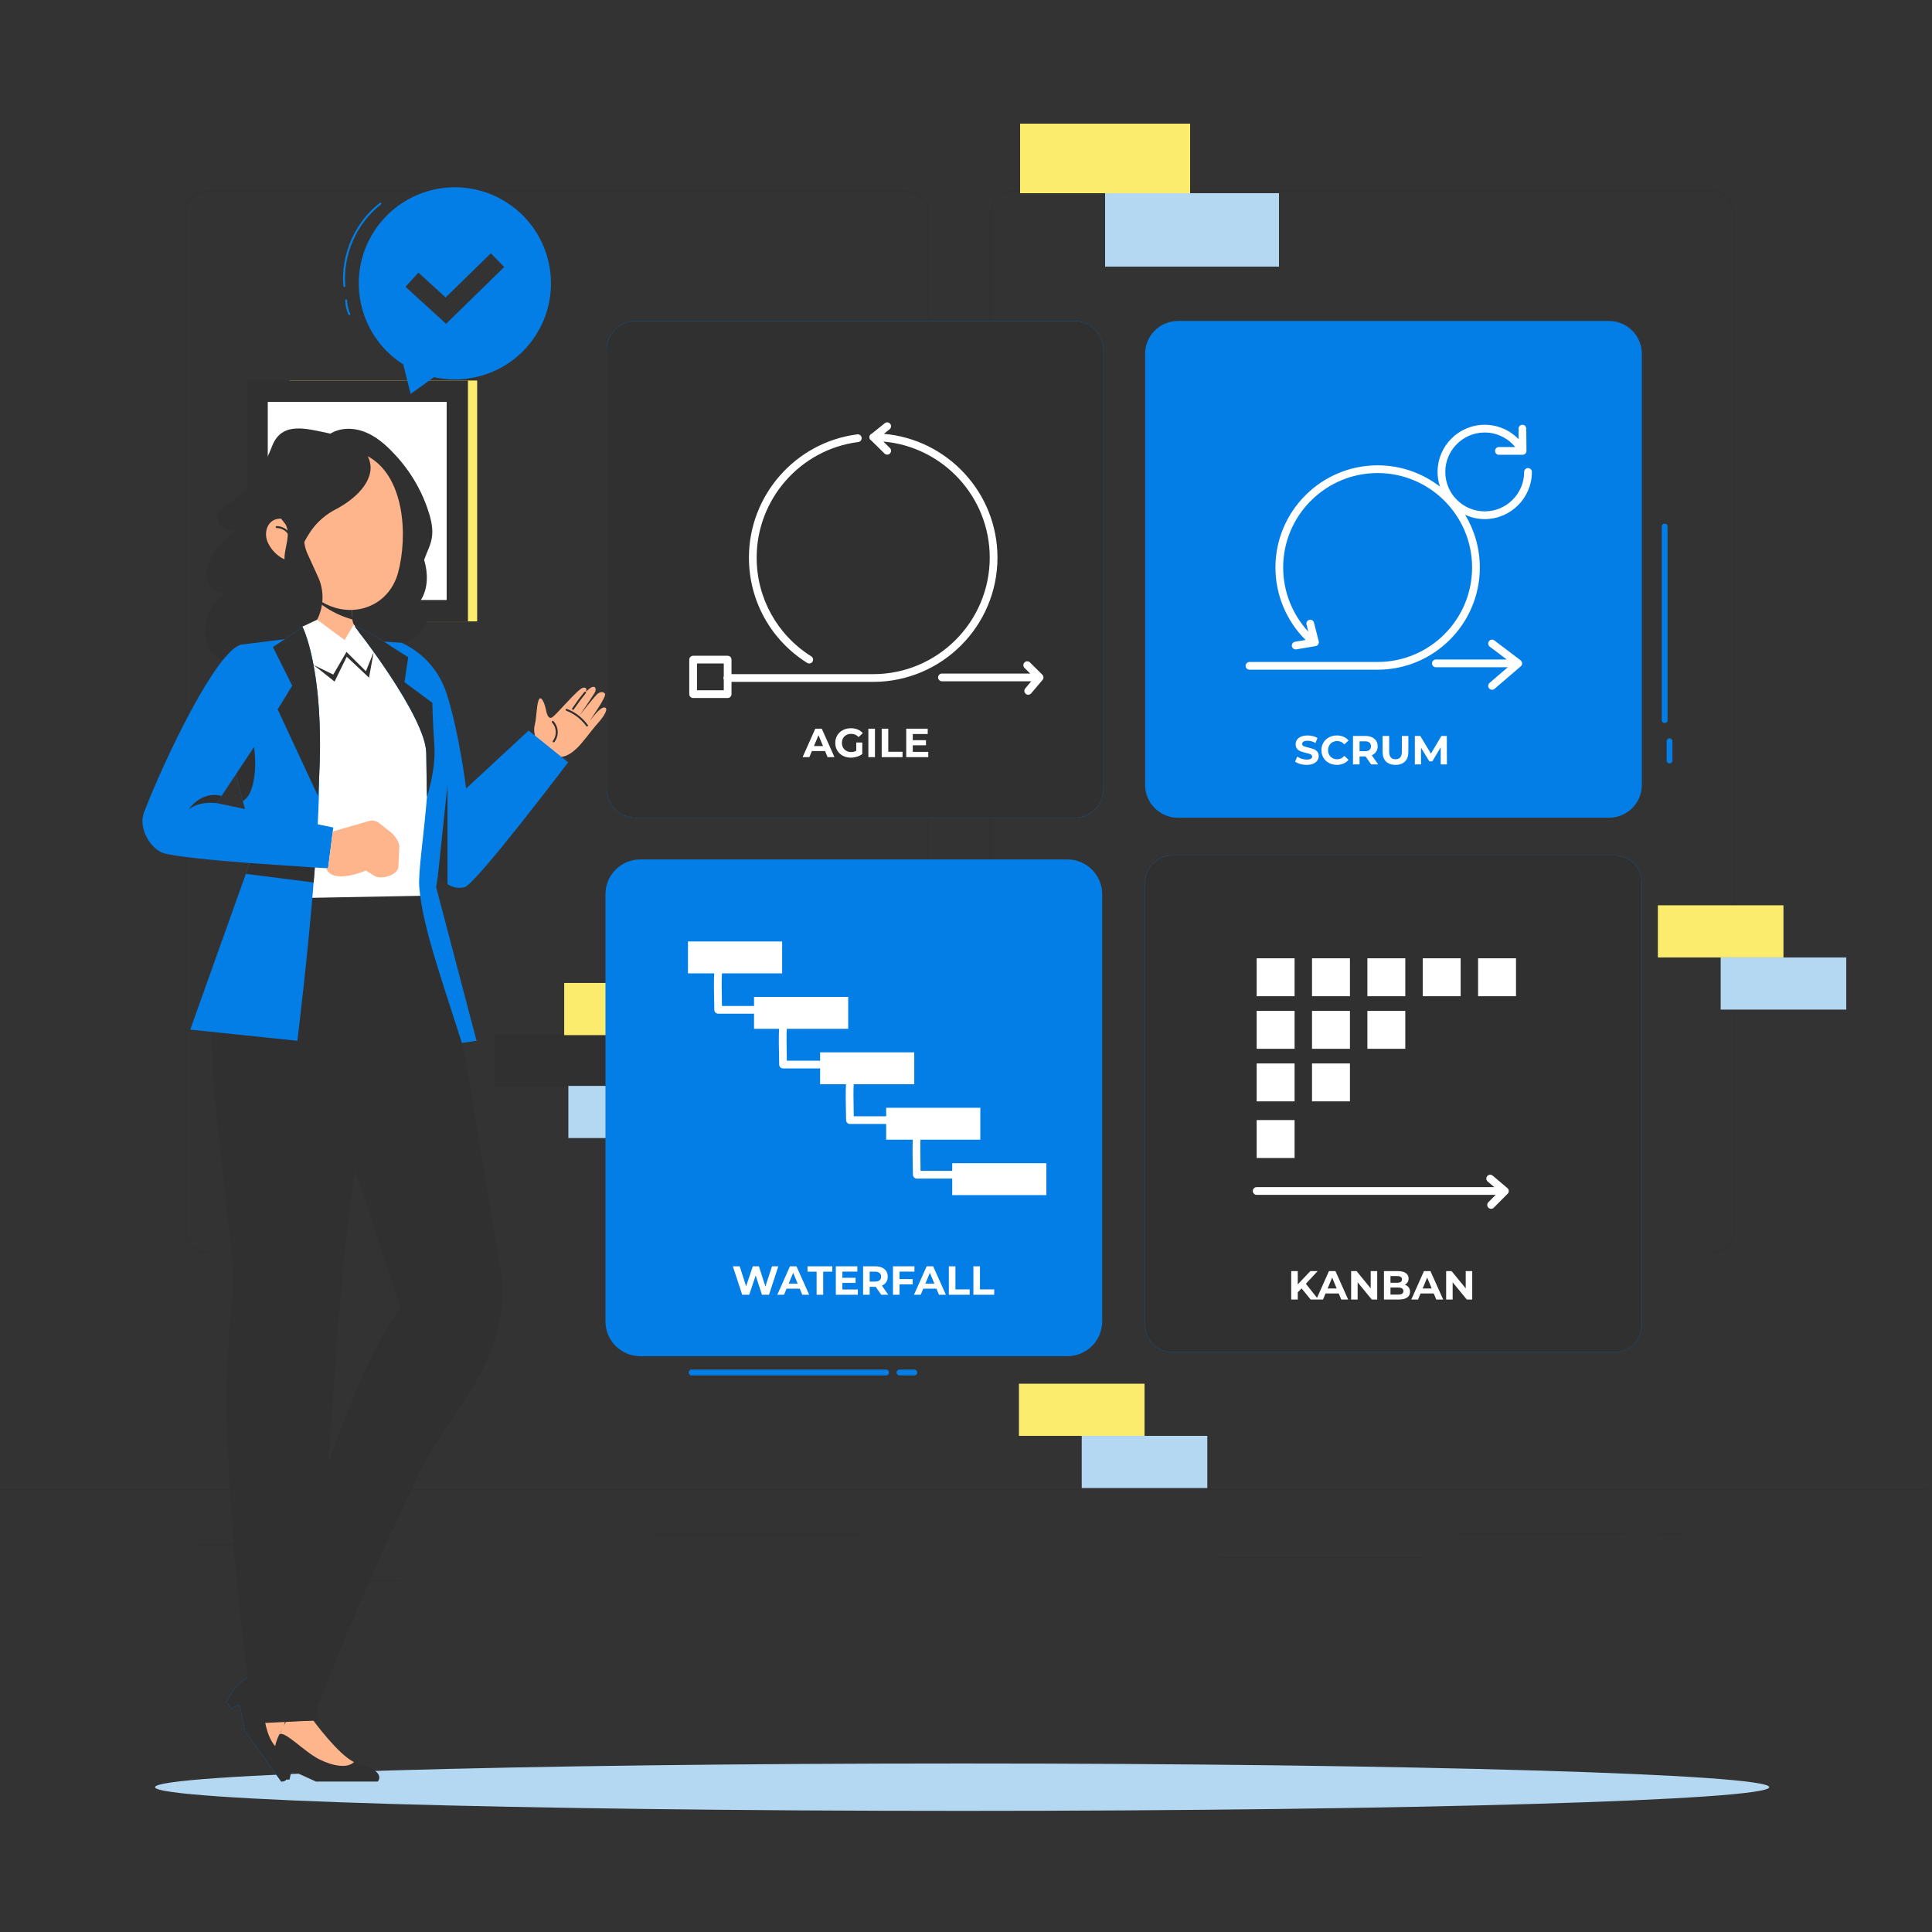 <svg width="500" height="500" viewBox="0 0 500 500" fill="none" xmlns="http://www.w3.org/2000/svg">
<rect x="0" y="0" width="500" height="500" fill="#333333" stroke="none"/>
<g clip-path="url(#clip0_301_2850)">
<path d="M442.92 324.313H262.174C258.942 324.313 256.312 321.683 256.312 318.451V55.177C256.312 51.945 258.942 49.315 262.174 49.315H442.92C446.152 49.315 448.782 51.944 448.782 55.177V318.45C448.783 321.683 446.153 324.313 442.92 324.313ZM262.174 49.565C259.079 49.565 256.562 52.083 256.562 55.177V318.45C256.562 321.545 259.08 324.062 262.174 324.062H442.92C446.015 324.062 448.532 321.544 448.532 318.45V55.177C448.532 52.083 446.014 49.565 442.92 49.565H262.174ZM234.493 324.313H53.746C50.514 324.313 47.884 321.683 47.884 318.451V55.177C47.884 51.945 50.513 49.315 53.746 49.315H234.493C237.725 49.315 240.355 51.944 240.355 55.177V318.45C240.355 321.683 237.725 324.313 234.493 324.313ZM53.746 49.565C50.652 49.565 48.134 52.083 48.134 55.177V318.45C48.134 321.545 50.652 324.062 53.746 324.062H234.493C237.588 324.062 240.105 321.544 240.105 318.45V55.177C240.105 52.083 237.587 49.565 234.493 49.565H53.746ZM499 385.382H-1V385.632H499V385.382ZM50.672 399.896H66.732V399.646H50.672V399.896ZM169.352 397.186H222.882V396.936H169.352V397.186ZM67.732 409.186H103.982V408.936H67.732V409.186ZM377.352 397.056H420.542V396.806H377.352V397.056ZM429.452 397.056H435.782V396.806H429.452V397.056ZM315.212 403.286H369.102V403.036H315.212V403.286Z" fill="#303030"/>
<path d="M123.488 98.48H74.906V160.812H123.488V98.48Z" fill="#FCEC6D"/>
<path d="M121.103 98.48H64.035V160.812H121.103V98.48Z" fill="#303030"/>
<path d="M115.596 104.017H69.299V155.276H115.596V104.017Z" fill="white"/>
<path d="M101.218 120.395H84.506V138.898H101.218V120.395Z" fill="#303030"/>
<path d="M160.454 267.786H127.951V281.283H160.454V267.786Z" fill="#303030"/>
<path d="M178.517 254.391H146.014V267.888H178.517V254.391Z" fill="#FCEC6D"/>
<path d="M179.595 281.03H147.092V294.527H179.595V281.03Z" fill="#B4D8F1"/>
<path d="M296.204 358.106H263.701V371.603H296.204V358.106Z" fill="#FCEC6D"/>
<path d="M312.454 371.603H279.951V385.1H312.454V371.603Z" fill="#B4D8F1"/>
<path d="M461.558 234.29H429.055V247.787H461.558V234.29Z" fill="#FCEC6D"/>
<path d="M477.812 247.787H445.309V261.284H477.812V247.787Z" fill="#B4D8F1"/>
<path d="M308 32H264V50H308V32Z" fill="#FCEC6D"/>
<path d="M331 50H286V69H331V50Z" fill="#B4D8F1"/>
<path d="M457.875 462.521C457.875 465.908 364.358 468.653 249 468.653C133.642 468.653 40.125 465.907 40.125 462.521C40.125 459.134 133.641 456.389 249 456.389C364.359 456.389 457.875 459.134 457.875 462.521Z" fill="#B4D8F1"/>
<path d="M276.242 350.974H165.698C160.725 350.974 156.693 346.943 156.693 341.969V231.425C156.693 226.452 160.724 222.42 165.698 222.42H276.242C281.215 222.42 285.247 226.451 285.247 231.425V341.969C285.247 346.943 281.215 350.974 276.242 350.974ZM178.973 355.952C195.763 355.952 212.553 355.952 229.343 355.952C230.308 355.952 230.31 354.452 229.343 354.452C212.553 354.452 195.763 354.452 178.973 354.452C178.007 354.452 178.006 355.952 178.973 355.952ZM232.776 355.952C234.064 355.952 235.352 355.952 236.64 355.952C237.032 355.952 237.408 355.607 237.39 355.202C237.372 354.796 237.06 354.452 236.64 354.452C235.352 354.452 234.064 354.452 232.776 354.452C232.384 354.452 232.008 354.797 232.026 355.202C232.044 355.608 232.355 355.952 232.776 355.952Z" fill="#037EE6"/>
<path d="M246.436 301.043V303.018H238.242C238.166 299.457 238.141 295.799 238.221 294.951H253.707V286.697H229.339V288.905C229.309 288.902 229.283 288.888 229.253 288.888H220.947C220.867 285.143 220.843 281.284 220.939 280.705C220.948 280.671 220.94 280.638 220.945 280.604H236.611V272.35H212.243V274.571C212.145 274.539 212.046 274.509 211.937 274.509H203.631C203.551 270.765 203.527 266.906 203.623 266.327C203.629 266.304 203.623 266.281 203.627 266.258H219.514V258.004H195.146V260.341H186.84C186.76 256.597 186.736 252.738 186.832 252.159C186.853 252.076 186.846 251.994 186.846 251.912H202.417V243.658H178.049V251.912H184.856C184.706 253.192 184.774 257.663 184.863 261.366C184.876 261.908 185.32 262.341 185.862 262.341H195.145V266.258H201.627C201.502 267.745 201.568 271.994 201.653 275.533C201.666 276.075 202.11 276.509 202.653 276.509H211.936C212.044 276.509 212.144 276.479 212.242 276.447V280.603H218.947C218.818 282.057 218.884 286.342 218.97 289.911C218.983 290.453 219.427 290.886 219.969 290.886H229.252C229.283 290.886 229.309 290.871 229.338 290.869V294.949H236.226C236.119 296.571 236.182 300.631 236.264 304.041C236.277 304.583 236.721 305.017 237.263 305.017H246.434V309.296H270.802V301.042H246.436V301.043Z" fill="white"/>
<path d="M201.428 327.721L199.02 335.08H197.191L195.572 330.097L193.901 335.08H192.082L189.664 327.721H191.43L193.091 332.894L194.825 327.721H196.402L198.084 332.936L199.797 327.721H201.428ZM206.978 333.504H203.561L202.909 335.081H201.164L204.444 327.722H206.126L209.417 335.081H207.63L206.978 333.504ZM206.442 332.211L205.275 329.394L204.108 332.211H206.442ZM211.341 329.109H208.986V327.721H215.399V329.109H213.044V335.081H211.341V329.109ZM222.012 333.714V335.081H216.314V327.722H221.876V329.089H218.007V330.687H221.424V332.011H218.007V333.714H222.012ZM228.057 335.081L226.638 333.031H226.554H225.072V335.081H223.369V327.722H226.555C227.207 327.722 227.773 327.831 228.253 328.048C228.733 328.265 229.103 328.573 229.362 328.973C229.621 329.372 229.751 329.846 229.751 330.393C229.751 330.939 229.62 331.411 229.357 331.807C229.094 332.203 228.721 332.505 228.237 332.716L229.887 335.081H228.057ZM227.626 329.44C227.359 329.219 226.971 329.109 226.459 329.109H225.071V331.674H226.459C226.971 331.674 227.359 331.562 227.626 331.338C227.892 331.113 228.025 330.798 228.025 330.392C228.025 329.978 227.892 329.661 227.626 329.44ZM232.798 329.089V331.033H236.204V332.4H232.798V335.081H231.095V327.722H236.657V329.089H232.798ZM242.354 333.504H238.937L238.285 335.081H236.54L239.82 327.722H241.502L244.792 335.081H243.005L242.354 333.504ZM241.818 332.211L240.651 329.394L239.484 332.211H241.818ZM245.56 327.721H247.263V333.693H250.954V335.081H245.56V327.721ZM251.911 327.721H253.614V333.693H257.303V335.081H251.91V327.721H251.911Z" fill="white"/>
<path d="M417.846 349.939H303.415C299.515 349.939 296.354 346.777 296.354 342.877V228.447C296.354 224.547 299.515 221.385 303.415 221.385H417.846C421.746 221.385 424.908 224.547 424.908 228.447V342.877C424.908 346.778 421.746 349.939 417.846 349.939Z" fill="#037EE6"/>
<path d="M417.846 349.939H303.415C299.515 349.939 296.354 346.777 296.354 342.877V228.447C296.354 224.547 299.515 221.385 303.415 221.385H417.846C421.746 221.385 424.908 224.547 424.908 228.447V342.877C424.908 346.778 421.746 349.939 417.846 349.939Z" fill="#303030"/>
<path d="M336.846 333.43L335.858 334.46V336.32H334.166V328.961H335.858V332.399L339.117 328.961H341.01L337.961 332.241L341.189 336.32H339.202L336.846 333.43ZM346.464 334.743H343.048L342.396 336.32H340.651L343.931 328.961H345.613L348.904 336.32H347.117L346.464 334.743ZM345.928 333.45L344.761 330.633L343.594 333.45H345.928ZM356.42 328.961V336.32H355.022L351.353 331.852V336.32H349.671V328.961H351.079L354.737 333.43V328.961H356.42ZM364.557 333.161C364.795 333.472 364.914 333.856 364.914 334.312C364.914 334.957 364.663 335.453 364.162 335.799C363.661 336.145 362.93 336.32 361.971 336.32H358.165V328.961H361.76C362.658 328.961 363.346 329.133 363.826 329.477C364.305 329.82 364.546 330.287 364.546 330.875C364.546 331.232 364.46 331.551 364.288 331.831C364.116 332.111 363.877 332.332 363.568 332.493C363.989 332.627 364.318 332.849 364.557 333.161ZM359.857 330.244V331.978H361.549C361.97 331.978 362.288 331.905 362.506 331.757C362.723 331.609 362.831 331.393 362.831 331.105C362.831 330.818 362.723 330.602 362.506 330.459C362.288 330.315 361.97 330.244 361.549 330.244H359.857ZM362.858 334.817C363.085 334.67 363.2 334.442 363.2 334.133C363.2 333.523 362.748 333.218 361.843 333.218H359.857V335.037H361.843C362.293 335.038 362.631 334.964 362.858 334.817ZM371.054 334.743H367.638L366.986 336.32H365.241L368.521 328.961H370.203L373.494 336.32H371.707L371.054 334.743ZM370.518 333.45L369.351 330.633L368.184 333.45H370.518ZM381.01 328.961V336.32H379.612L375.943 331.852V336.32H374.261V328.961H375.669L379.327 333.43V328.961H381.01Z" fill="white"/>
<path d="M335.037 257.819H325.225V248.007H335.037V257.819ZM349.362 248.007H339.55V257.819H349.362V248.007ZM363.688 248.007H353.876V257.819H363.688V248.007ZM335.037 261.613H325.225V271.425H335.037V261.613ZM349.362 261.613H339.55V271.425H349.362V261.613ZM363.688 261.613H353.876V271.425H363.688V261.613ZM335.037 275.219H325.225V285.031H335.037V275.219ZM349.362 275.219H339.55V285.031H349.362V275.219ZM335.037 289.872H325.225V299.684H335.037V289.872ZM378.014 248.007H368.202V257.819H378.014V248.007ZM392.339 248.007H382.527V257.819H392.339V248.007Z" fill="white"/>
<path d="M390.115 307.478L386.305 304.255C385.884 303.898 385.253 303.951 384.896 304.373C384.54 304.795 384.592 305.426 385.014 305.782L386.729 307.232H325.225C324.672 307.232 324.225 307.679 324.225 308.232C324.225 308.785 324.672 309.232 325.225 309.232H387.072L385.185 311.127C384.795 311.519 384.797 312.152 385.189 312.542C385.383 312.736 385.639 312.833 385.894 312.833C386.151 312.833 386.408 312.734 386.603 312.538L390.179 308.946C390.375 308.749 390.481 308.477 390.469 308.198C390.457 307.92 390.329 307.659 390.115 307.478Z" fill="white"/>
<path d="M416.415 211.627H304.846C300.156 211.627 296.354 207.825 296.354 203.134V91.566C296.354 86.876 300.155 83.073 304.846 83.073H416.415C421.105 83.073 424.908 86.875 424.908 91.566V203.134C424.908 207.824 421.106 211.627 416.415 211.627ZM430.065 136.259C430.065 152.969 430.065 169.679 430.065 186.389C430.065 187.354 431.565 187.356 431.565 186.389C431.565 169.679 431.565 152.969 431.565 136.259C431.565 135.294 430.065 135.292 430.065 136.259ZM431.319 191.82C431.319 193.491 431.319 195.162 431.319 196.833C431.319 197.225 431.664 197.601 432.069 197.583C432.475 197.565 432.819 197.254 432.819 196.833C432.819 195.162 432.819 193.491 432.819 191.82C432.819 191.428 432.474 191.052 432.069 191.07C431.662 191.088 431.319 191.399 431.319 191.82Z" fill="#037EE6"/>
<path d="M336.47 197.713C335.926 197.555 335.49 197.35 335.16 197.098L335.739 195.816C336.053 196.047 336.428 196.233 336.863 196.373C337.298 196.513 337.732 196.583 338.167 196.583C338.651 196.583 339.009 196.511 339.239 196.368C339.47 196.224 339.587 196.033 339.587 195.795C339.587 195.62 339.519 195.474 339.382 195.359C339.245 195.243 339.069 195.15 338.856 195.08C338.642 195.01 338.353 194.933 337.989 194.849C337.428 194.716 336.969 194.582 336.612 194.45C336.255 194.317 335.948 194.103 335.692 193.808C335.436 193.514 335.308 193.122 335.308 192.631C335.308 192.203 335.424 191.816 335.655 191.469C335.886 191.122 336.235 190.847 336.702 190.643C337.168 190.44 337.737 190.338 338.41 190.338C338.88 190.338 339.339 190.394 339.787 190.506C340.235 190.618 340.628 190.779 340.965 190.989L340.44 192.282C339.759 191.897 339.08 191.704 338.4 191.704C337.923 191.704 337.571 191.781 337.343 191.935C337.115 192.089 337.001 192.292 337.001 192.545C337.001 192.797 337.133 192.984 337.395 193.107C337.658 193.23 338.059 193.351 338.599 193.47C339.16 193.603 339.619 193.737 339.976 193.869C340.333 194.002 340.64 194.213 340.896 194.5C341.152 194.788 341.28 195.177 341.28 195.667C341.28 196.087 341.163 196.471 340.927 196.818C340.693 197.165 340.34 197.44 339.87 197.643C339.4 197.846 338.83 197.948 338.157 197.948C337.575 197.949 337.013 197.87 336.47 197.713ZM343.934 197.46C343.327 197.134 342.851 196.682 342.504 196.104C342.156 195.526 341.984 194.872 341.984 194.143C341.984 193.414 342.157 192.761 342.504 192.183C342.851 191.604 343.327 191.153 343.934 190.826C344.54 190.5 345.222 190.337 345.979 190.337C346.617 190.337 347.193 190.449 347.709 190.673C348.224 190.898 348.656 191.22 349.007 191.64L347.914 192.649C347.416 192.074 346.799 191.787 346.063 191.787C345.607 191.787 345.201 191.887 344.843 192.087C344.486 192.287 344.207 192.566 344.007 192.923C343.808 193.28 343.707 193.687 343.707 194.142C343.707 194.598 343.808 195.004 344.007 195.362C344.207 195.719 344.486 195.998 344.843 196.197C345.2 196.397 345.607 196.497 346.063 196.497C346.798 196.497 347.416 196.207 347.914 195.624L349.007 196.633C348.656 197.061 348.222 197.386 347.703 197.611C347.185 197.836 346.606 197.947 345.969 197.947C345.218 197.949 344.54 197.786 343.934 197.46ZM354.841 197.823L353.422 195.773H353.337H351.855V197.823H350.152V190.464H353.337C353.989 190.464 354.555 190.573 355.035 190.79C355.515 191.007 355.885 191.315 356.144 191.715C356.403 192.114 356.533 192.588 356.533 193.134C356.533 193.681 356.402 194.152 356.138 194.548C355.875 194.944 355.502 195.247 355.019 195.458L356.669 197.823H354.841ZM354.41 192.183C354.143 191.962 353.754 191.851 353.243 191.851H351.855V194.417H353.243C353.754 194.417 354.143 194.305 354.41 194.08C354.676 193.856 354.809 193.54 354.809 193.134C354.809 192.72 354.676 192.404 354.41 192.183ZM358.693 197.076C358.108 196.495 357.815 195.664 357.815 194.584V190.463H359.518V194.521C359.518 195.839 360.065 196.498 361.158 196.498C361.691 196.498 362.097 196.339 362.378 196.019C362.658 195.7 362.799 195.201 362.799 194.521V190.463H364.481V194.584C364.481 195.664 364.188 196.494 363.603 197.076C363.018 197.658 362.2 197.949 361.149 197.949C360.097 197.949 359.278 197.659 358.693 197.076ZM372.859 197.823L372.848 193.408L370.683 197.046H369.915L367.76 193.503V197.824H366.162V190.465H367.57L370.325 195.038L373.037 190.465H374.435L374.456 197.824H372.859V197.823Z" fill="white"/>
<path d="M356.53 173.318H323.363C322.81 173.318 322.363 172.87 322.363 172.318C322.363 171.766 322.81 171.318 323.363 171.318H356.53C370.009 171.318 380.976 160.351 380.976 146.872C380.976 133.393 370.009 122.426 356.53 122.426C343.05 122.426 332.083 133.393 332.083 146.872C332.083 153.055 334.43 158.977 338.59 163.476L338.122 161.632C337.985 161.097 338.31 160.552 338.845 160.417C339.373 160.28 339.924 160.604 340.06 161.14L341.288 165.977C341.357 166.248 341.31 166.535 341.157 166.769C341.005 167.003 340.761 167.163 340.486 167.209L335.489 168.055C335.432 168.065 335.377 168.069 335.321 168.069C334.842 168.069 334.419 167.724 334.336 167.236C334.244 166.692 334.611 166.175 335.155 166.083L337.885 165.621C332.91 160.671 330.083 153.93 330.083 146.873C330.083 132.29 341.947 120.427 356.53 120.427C362.595 120.427 368.186 122.484 372.652 125.931C372.259 124.735 372.04 123.462 372.04 122.136C372.04 115.406 377.516 109.931 384.245 109.931C387.596 109.931 390.75 111.314 393.022 113.665L392.996 110.941C392.991 110.389 393.434 109.937 393.986 109.932C393.99 109.932 393.993 109.932 393.996 109.932C394.544 109.932 394.991 110.373 394.996 110.923L395.051 116.69C395.054 116.957 394.949 117.213 394.762 117.403C394.6 117.567 394.384 117.653 394.157 117.678C394.152 117.679 394.147 117.681 394.142 117.681C394.111 117.684 394.082 117.699 394.051 117.699H387.918C387.365 117.699 386.918 117.251 386.918 116.699C386.918 116.147 387.365 115.699 387.918 115.699H392.139C390.219 113.35 387.337 111.932 384.245 111.932C378.618 111.932 374.04 116.51 374.04 122.137C374.04 127.764 378.618 132.342 384.245 132.342C389.872 132.342 394.45 127.764 394.45 122.137C394.45 121.585 394.897 121.137 395.45 121.137C396.003 121.137 396.45 121.585 396.45 122.137C396.45 128.867 390.974 134.342 384.245 134.342C382.434 134.342 380.719 133.935 379.171 133.223C381.584 137.211 382.975 141.883 382.975 146.874C382.977 161.454 371.113 173.318 356.53 173.318ZM393.901 171.548C393.887 171.446 393.868 171.347 393.825 171.258C393.804 171.215 393.773 171.181 393.746 171.141C393.695 171.064 393.641 170.993 393.57 170.933C393.554 170.919 393.547 170.899 393.53 170.886L386.744 165.749C386.303 165.415 385.676 165.502 385.344 165.943C385.01 166.383 385.097 167.01 385.537 167.344L389.948 170.684H371.605C371.052 170.684 370.605 171.132 370.605 171.684C370.605 172.236 371.052 172.684 371.605 172.684H390.225L385.489 176.745C385.07 177.105 385.022 177.736 385.382 178.155C385.579 178.386 385.86 178.504 386.141 178.504C386.371 178.504 386.604 178.425 386.792 178.263L393.578 172.442C393.587 172.434 393.59 172.422 393.599 172.414C393.685 172.335 393.751 172.24 393.806 172.136C393.816 172.116 393.835 172.101 393.844 172.08C393.897 171.958 393.927 171.824 393.927 171.683C393.927 171.678 393.924 171.673 393.924 171.668C393.924 171.663 393.927 171.658 393.927 171.653C393.927 171.616 393.907 171.584 393.901 171.548Z" fill="white"/>
<path d="M278.077 211.627H164.504C160.367 211.627 157.014 208.273 157.014 204.137V90.564C157.014 86.427 160.368 83.074 164.504 83.074H278.077C282.214 83.074 285.567 86.428 285.567 90.564V204.137C285.567 208.273 282.214 211.627 278.077 211.627Z" fill="#037EE6"/>
<path d="M278.077 211.627H164.504C160.367 211.627 157.014 208.273 157.014 204.137V90.564C157.014 86.427 160.368 83.074 164.504 83.074H278.077C282.214 83.074 285.567 86.428 285.567 90.564V204.137C285.567 208.273 282.214 211.627 278.077 211.627Z" fill="#303030"/>
<path d="M193.824 144.309C193.824 128.164 205.882 114.451 221.872 112.41C222.415 112.345 222.921 112.727 222.991 113.276C223.061 113.824 222.673 114.324 222.125 114.395C207.131 116.309 195.824 129.169 195.824 144.31C195.824 154.75 201.109 164.304 209.96 169.865C210.427 170.159 210.568 170.776 210.274 171.244C210.084 171.546 209.759 171.712 209.426 171.712C209.244 171.712 209.06 171.663 208.895 171.559C199.458 165.628 193.824 155.441 193.824 144.309ZM225.983 176.468H189.313V179.643C189.313 180.195 188.865 180.643 188.313 180.643H179.381C178.829 180.643 178.381 180.195 178.381 179.643V170.711C178.381 170.159 178.829 169.711 179.381 169.711H188.313C188.865 169.711 189.313 170.159 189.313 170.711V174.468H225.983C242.613 174.468 256.143 160.939 256.143 144.309C256.143 128.565 244.014 115.608 228.612 114.271L230.309 115.948C230.702 116.336 230.705 116.969 230.317 117.363C230.121 117.561 229.863 117.66 229.606 117.66C229.352 117.66 229.098 117.564 228.903 117.371L225.498 114.006C225.196 113.834 224.984 113.522 224.984 113.15C224.984 112.729 225.246 112.372 225.615 112.225L228.981 109.526C229.411 109.18 230.04 109.249 230.387 109.681C230.732 110.112 230.663 110.741 230.232 111.087L228.747 112.278C245.19 113.685 258.143 127.51 258.143 144.311C258.143 162.041 243.716 176.468 225.983 176.468ZM187.313 178.643V175.901C187.248 175.769 187.205 175.625 187.205 175.468C187.205 175.311 187.248 175.168 187.313 175.035V171.71H180.381V178.642H187.313V178.643ZM269.751 174.605L266.551 171.433C266.158 171.044 265.526 171.047 265.137 171.439C264.748 171.831 264.75 172.464 265.143 172.853L266.618 174.315H243.777C243.225 174.315 242.777 174.763 242.777 175.315C242.777 175.867 243.225 176.315 243.777 176.315H266.891L265.338 178.15C264.982 178.571 265.034 179.202 265.455 179.559C265.643 179.718 265.873 179.796 266.1 179.796C266.384 179.796 266.666 179.676 266.865 179.442L269.811 175.961C270.147 175.563 270.121 174.972 269.751 174.605Z" fill="white"/>
<path d="M213.527 194.374H210.11L209.458 195.951H207.713L210.993 188.592H212.675L215.965 195.951H214.178L213.527 194.374ZM212.991 193.081L211.824 190.264L210.657 193.081H212.991ZM221.601 192.156H223.157V195.142C222.758 195.443 222.295 195.675 221.769 195.836C221.243 195.997 220.714 196.078 220.181 196.078C219.417 196.078 218.73 195.915 218.12 195.589C217.511 195.263 217.032 194.811 216.685 194.233C216.338 193.655 216.165 193.001 216.165 192.272C216.165 191.544 216.338 190.89 216.685 190.312C217.032 189.733 217.514 189.282 218.131 188.955C218.748 188.629 219.442 188.466 220.213 188.466C220.858 188.466 221.443 188.575 221.969 188.792C222.494 189.01 222.936 189.325 223.294 189.738L222.2 190.747C221.675 190.193 221.04 189.917 220.297 189.917C219.828 189.917 219.41 190.015 219.046 190.211C218.682 190.407 218.397 190.684 218.194 191.042C217.991 191.399 217.889 191.81 217.889 192.272C217.889 192.728 217.991 193.134 218.194 193.492C218.397 193.849 218.679 194.128 219.04 194.327C219.401 194.527 219.813 194.627 220.275 194.627C220.766 194.627 221.207 194.522 221.6 194.312L221.601 192.156ZM224.734 188.592H226.437V195.951H224.734V188.592ZM228.182 188.592H229.885V194.564H233.575V195.952H228.182V188.592ZM240.23 194.585V195.952H234.532V188.593H240.094V189.96H236.225V191.558H239.642V192.883H236.225V194.586L240.23 194.585Z" fill="white"/>
<path d="M90.621 81.188C90.678 81.314 90.623 81.462 90.497 81.519C90.464 81.534 90.428 81.542 90.393 81.542C90.298 81.542 90.207 81.488 90.165 81.395C89.642 80.248 89.355 78.974 89.335 77.711C89.333 77.573 89.443 77.459 89.581 77.457C89.721 77.447 89.833 77.565 89.835 77.703C89.854 78.898 90.126 80.102 90.621 81.188ZM98.585 52.914C98.694 52.83 98.714 52.673 98.63 52.563C98.545 52.453 98.388 52.434 98.279 52.518C91.839 57.493 88.148 65.944 88.874 74.048C88.886 74.178 88.995 74.276 89.122 74.276C89.13 74.276 89.137 74.275 89.145 74.275C89.282 74.263 89.384 74.141 89.372 74.004C88.661 66.065 92.277 57.787 98.585 52.914ZM138.468 87.052C132.622 95.898 122.097 99.766 112.328 97.597L106.264 101.958L104.364 94.298C104.247 94.224 104.125 94.165 104.009 94.088C92.55 86.516 89.4 71.087 96.973 59.629C104.546 48.17 119.974 45.02 131.432 52.592C142.89 60.165 146.041 75.593 138.468 87.052ZM130.489 69.107L127.025 65.559L115.329 76.98L108.29 70.556L104.947 74.219L115.445 83.799L130.489 69.107Z" fill="#037EE6"/>
<path d="M108.654 155.698C108.812 155.473 108.957 155.24 109.091 155.009C110.772 152.139 110.797 148.321 109.795 144.999C109.787 144.958 109.772 144.885 109.772 144.885C111.012 141.276 112.834 139.397 111.29 133.703C109.594 127.685 106.45 122.152 102.107 117.542C99.704 114.941 96.968 112.588 93.679 111.528C90.39 110.467 86.645 110.851 84.184 113.255C84.184 113.255 82.187 115.104 80.032 119.83C76.105 128.61 79.409 139.943 82.278 146.282C81.343 146.294 80.41 146.403 79.498 146.629C78.498 146.873 77.535 147.248 76.632 147.743C76.284 147.919 75.947 148.114 75.622 148.328C75.024 148.723 74.465 149.174 73.953 149.676C73.26 150.352 72.654 151.113 72.152 151.941C69.75 155.825 68.662 160.811 70.838 164.817C76.862 160.614 75.425 166.109 80.454 166.118C89.181 166.131 97.555 167.083 97.555 167.083C97.587 166.899 97.586 166.709 97.571 166.516C99.377 166.886 101.344 166.981 103.418 166.537C104.689 166.275 105.915 165.835 107.057 165.23C108.557 164.458 113.525 159.481 108.654 155.698Z" fill="#303030"/>
<path d="M94.643 117.799C84.466 112.846 73.898 120.425 74.131 131.233C74.366 141.699 74.259 146.306 78.925 151.919C78.894 152.103 78.877 152.291 78.875 152.479C78.87 152.647 78.878 152.815 78.897 152.982C79.872 158.705 79.755 162.459 77.08 165.598C77.08 165.598 72.907 172.407 87.008 177.477C89.377 178.446 90.999 179.058 92.774 177.226C98.798 171.051 98.679 168.321 97.584 167.695C95.778 166.782 91.348 162.937 91.197 160.318C91.197 160.093 91.214 159.841 91.169 159.614C91.158 159.391 91.199 159.146 91.154 158.918C91.15 158.579 91.151 158.217 91.152 157.844C96.455 157.647 101.316 154.296 102.998 148.31C105.599 138.772 104.82 122.753 94.643 117.799Z" fill="#FFB58C"/>
<path d="M95.642 119.245C94.766 116.162 91.422 113.529 85.302 112.182L85.007 112.117C79.171 110.894 72.911 109.012 70.422 115.45C63.897 132.254 54.304 129.945 56.394 135.095C57.053 136.431 58.43 137.261 59.919 137.22C60.291 137.219 60.659 137.146 61.003 137.003C60.574 137.393 60.069 137.798 59.613 138.228C57.111 140.599 54.684 143.396 53.693 146.784C53.474 147.339 53.359 147.93 53.354 148.526C53.331 151.206 55.485 153.397 58.165 153.419C57.942 153.655 55.384 156.309 54.978 156.987C50.497 164.454 53.852 174.3 64.257 169.966C67.088 168.791 74.848 165.838 74.848 165.838C74.848 165.838 77.861 168.701 77.823 163.173L78.035 163.277C78.024 163.246 78.017 163.213 78.015 163.18C76.134 158.92 75.412 154.239 75.922 149.61C75.948 149.346 75.985 149.079 76.022 148.812C76.141 147.999 76.354 147.089 76.486 146.397C76.618 145.706 76.805 145.116 76.998 144.502C77.373 143.319 77.827 142.162 78.357 141.04C78.678 140.39 79.014 139.759 79.365 139.148L79.638 138.71C81.205 135.979 83.479 133.721 86.221 132.175C93.53 128.471 96.949 123.414 95.642 119.245Z" fill="#303030"/>
<path d="M69.351 140.48C70.443 142.81 72.404 144.381 74.271 145.021C77.078 145.983 78.949 141.497 78.213 138.541C77.55 135.88 74.877 133.929 72.038 134.257C69.242 134.58 68.103 137.815 69.351 140.48Z" fill="#FFB58C"/>
<path d="M91.149 157.844C91.147 158.213 91.147 158.571 91.15 158.908C91.138 159.14 91.143 159.373 91.165 159.604C91.178 159.848 91.208 160.09 91.254 160.33C86.457 159.025 82.175 156.282 78.985 152.469C78.986 152.323 79.003 152.179 79.02 152.035C79.137 152.174 79.242 152.31 79.364 152.45C82.724 156.278 87.067 157.995 91.149 157.844ZM75.711 140.419C75.731 139.316 75.303 138.228 74.538 137.433C73.773 136.638 72.702 136.169 71.599 136.146C71.597 136.146 71.594 136.146 71.594 136.146C71.458 136.146 71.347 136.254 71.344 136.391C71.341 136.529 71.451 136.643 71.589 136.646C72.561 136.666 73.505 137.08 74.178 137.78C74.852 138.48 75.229 139.439 75.211 140.411C75.208 140.549 75.318 140.663 75.457 140.665H75.461C75.597 140.665 75.708 140.556 75.711 140.419Z" fill="#303030"/>
<path d="M79.068 116.236C77.928 119.778 74.761 119.611 72.775 122.758C70.789 125.905 69.634 130.217 71.842 133.202C72.567 133.99 73.248 134.817 73.882 135.68C75.345 138.262 73.684 141.457 73.624 144.422C73.578 147.181 73.418 150.437 75.64 151.909C77.494 153.144 78.626 155.208 78.672 157.435C78.694 158.131 76.522 162.871 76.409 163.557C76.262 164.553 79.076 161.437 80.073 161.584C80.805 161.692 81.531 161.347 81.908 160.71C81.968 160.605 82.022 160.496 82.068 160.385C83.793 157.03 83.933 153.08 82.45 149.612C81.596 147.652 80.651 145.745 79.797 143.785C78.831 141.858 78.463 139.686 78.742 137.549C79.674 132.741 91.101 121.901 81.992 113.104C81.871 112.983 81.708 112.915 81.537 112.913C80.749 112.963 80.043 113.415 79.668 114.11C79.39 114.794 79.188 115.507 79.068 116.236Z" fill="#303030"/>
<path d="M96.021 135.978C96.021 135.978 97.373 140.177 99.071 142.867C99.368 143.337 99.106 143.965 98.57 144.112C97.19 144.491 95.662 143.913 95.662 143.913L96.021 135.978Z" fill="#FFB58C"/>
<path d="M58.69 440.538L59.807 442.096L62.026 441.14L63.41 447.981L72.769 461.055C72.769 461.055 76.331 461.625 73.525 454.197C73.397 453.859 73.296 453.486 73.228 453.072C72.394 448.628 74.228 440.11 74.228 440.11L69.091 432.937C69.091 432.937 68.556 432.946 67.645 433.096C65.52 433.448 61.266 434.486 58.69 440.538Z" fill="#037EE6"/>
<path d="M58.69 440.538L59.807 442.096L62.026 441.14L63.41 447.981L72.769 461.055C72.769 461.055 76.331 461.625 73.525 454.197C73.397 453.859 73.296 453.486 73.228 453.072C72.394 448.628 74.228 440.11 74.228 440.11L69.091 432.937C69.091 432.937 68.556 432.946 67.645 433.096C65.52 433.448 61.266 434.486 58.69 440.538Z" fill="#303030"/>
<path d="M67.647 433.093C67.636 433.101 67.625 433.109 67.625 433.109C69.35 433.294 67.837 440.951 68.531 445.247C69.156 449.08 70.809 452.695 73.229 453.07C72.396 448.626 75.401 438.5 75.401 438.5L71.271 432.731C71.271 432.731 68.558 432.943 67.647 433.093Z" fill="#FFB58C"/>
<path d="M73.017 460.567L74.924 460.564L75.454 458.191L81.766 461.064H97.759C97.759 461.064 100.302 458.487 92.686 456.433C92.34 456.339 91.98 456.205 91.607 456.017C87.546 454.097 81.766 447.613 81.766 447.613H72.991C72.991 447.613 72.685 448.056 72.272 448.888C71.313 450.834 69.657 454.92 73.017 460.567Z" fill="#303030"/>
<path d="M72.272 448.888C72.272 448.901 72.272 448.915 72.272 448.915C73.43 447.613 78.704 453.332 82.564 455.278C86.013 457.01 89.888 457.775 91.606 456.016C87.546 454.096 81.097 445.279 81.097 445.279L74.046 445.494C74.046 445.494 72.684 448.056 72.272 448.888Z" fill="#FFB58C"/>
<path d="M129.91 331.322V331.21L123.332 291.317C121.037 273.373 113.162 242.115 113.162 242.115L109.804 229.559L78.286 229.584C78.286 229.584 78.284 229.656 78.283 229.799L67.515 229.584C67.515 229.584 52.958 239.44 54.906 275.313C55.716 290.224 60.835 327.655 60.348 333.394C54.727 377.418 65.844 446.02 65.844 446.02L82.372 445.217C82.293 443.867 82.246 442.272 82.226 440.479C82.426 440.503 82.612 440.512 82.77 440.494C85.128 433.996 88.909 424.642 93.554 413.939C97.963 403.784 103.125 392.433 108.594 381.11C112.752 372.531 120.327 363.08 124.61 355.119C128.529 347.835 130.357 339.606 129.91 331.322ZM87.553 371.603C86.651 374.09 85.795 376.583 84.976 379.068C86.645 353.966 88.452 331.876 88.452 331.876C88.871 326.272 90.245 314.878 91.963 301.678C95.089 312.557 98.924 324.729 103.639 338.255C97.236 347.805 91.906 359.606 87.553 371.603Z" fill="#303030"/>
<path d="M84.977 379.068C85.796 376.584 86.652 374.09 87.554 371.603C89.773 384.036 92.256 399.747 93.553 413.939C88.907 424.643 85.126 433.996 82.769 440.494C82.611 440.512 82.425 440.503 82.225 440.479C82.069 426.962 83.466 401.785 84.977 379.068ZM95.894 272.467C94.493 282.63 93.045 293.33 91.795 302.979C93.273 306.76 94.848 310.915 96.354 315.921C101.845 289.011 97.341 270.911 97.341 270.911C96.904 271.357 96.414 271.886 95.894 272.467ZM54.727 265.666V269.9L78.286 272.709L80.913 231.514L54.727 265.666Z" fill="#303030"/>
<path d="M112.46 187.244C111.944 179.339 102.375 168.142 102.375 168.142C101.845 168.086 98.313 168.032 97.769 167.976C97.211 167.93 96.649 167.885 96.088 167.84L91.549 161.604L89.196 165.644L82.068 160.386L78.231 162.191L80.113 167.714C77.678 167.862 75.16 168.062 72.461 168.286C71.47 168.37 70.48 168.469 69.517 168.582C68.638 168.68 59.942 168.905 59.942 168.905C59.942 168.905 56.417 176.289 58.496 182.83C64.886 202.943 68.597 222.094 69.518 232.545L108.915 231.834C109.389 221.749 114.596 211.299 114.638 204.125C114.872 193.561 112.739 191.661 112.46 187.244Z" fill="white"/>
<path d="M82.22 213.32C82.466 208.722 82.611 204.435 82.608 200.741C83.944 173.43 78.381 162.44 78.381 162.44L78.231 162.191C77.133 163.08 75.298 164.353 73.704 165.426L62.575 166.797L62.565 166.81C56.235 167.898 42.654 196.25 37.271 210.246C35.638 214.493 39.231 219.937 42.389 220.808C45.724 221.728 55.359 222.649 64.616 223.365L49.234 266.463L76.959 269.36C76.959 269.36 79.834 246.142 81.483 224.516C83.615 224.644 84.908 224.716 84.908 224.716L86.253 214.164L82.22 213.32ZM56.109 207.851L61.026 200.434C61.622 202.735 62.234 205.066 62.833 207.329C63.031 208.073 63.22 208.742 63.405 209.379L56.109 207.851Z" fill="#037EE6"/>
<path d="M139.399 192.697C139.399 192.697 137.786 190.129 138.373 187.692C138.96 185.254 138.779 183.152 139.341 181.37C139.903 179.588 140.902 181.903 141.183 183.243C141.465 184.582 141.798 186.098 142.77 185.723C143.742 185.349 149.389 178.397 150.796 178.031C152.202 177.665 151.641 179.075 151.641 179.075C151.641 179.075 153.058 177.423 153.865 177.807C154.075 177.907 154.401 178.478 153.873 179.332C152.685 181.253 149.986 185.156 149.986 185.156C150.136 184.929 153.813 180.349 154.453 179.735C155.29 178.933 156.094 178.981 156.543 179.481C157.183 180.193 152.818 186.026 152.806 186.401C152.806 186.401 155.206 182.959 156.434 183.092C157.662 183.225 156.269 185.475 154.664 187.225C153.193 188.829 150.727 192.362 149.073 193.847C147.035 195.678 145.256 196.45 142.902 195.42C140.548 194.388 139.399 192.697 139.399 192.697Z" fill="#FFB58C"/>
<path d="M148.294 183.706C148.246 183.706 148.197 183.692 148.154 183.663C148.039 183.586 148.009 183.431 148.086 183.316C149.068 181.86 150.122 180.441 151.219 179.096C151.306 178.988 151.463 178.974 151.571 179.06C151.677 179.147 151.694 179.305 151.606 179.412C150.519 180.744 149.474 182.151 148.502 183.595C148.453 183.667 148.374 183.706 148.294 183.706Z" fill="#303030"/>
<path d="M151.918 188.019C151.84 188.019 151.764 187.983 151.715 187.915C150.437 186.129 148.603 184.716 146.55 183.936C146.421 183.887 146.356 183.743 146.405 183.614C146.454 183.486 146.597 183.419 146.728 183.47C148.872 184.283 150.788 185.759 152.122 187.624C152.202 187.736 152.177 187.893 152.064 187.973C152.019 188.004 151.968 188.019 151.918 188.019Z" fill="#303030"/>
<path d="M143.288 192.135C143.235 192.135 143.183 192.118 143.137 192.084C143.027 192.001 143.005 191.845 143.088 191.734C143.603 191.052 143.876 190.171 143.837 189.317C143.797 188.463 143.445 187.61 142.87 186.977C142.777 186.875 142.785 186.717 142.887 186.625C142.99 186.532 143.148 186.538 143.24 186.642C143.892 187.36 144.292 188.326 144.336 189.294C144.38 190.263 144.071 191.263 143.487 192.035C143.438 192.101 143.363 192.135 143.288 192.135Z" fill="#303030"/>
<path d="M113.343 226.506C115.25 228.842 117.564 230.304 120.265 229.584C123.17 228.81 147.037 197.287 147.037 197.287L136.818 189.064L120.633 204.051C120.633 204.051 118.75 188.989 115.47 179.173C113.641 173.701 109.712 169.183 104.531 166.644L103.95 166.36L99.356 166.043C99.218 165.95 99.079 165.857 98.941 165.764C96.739 164.273 92.418 162.017 91.85 162.191C91.85 162.191 92.263 162.714 92.953 163.619L92.802 163.558C92.802 163.558 93.547 164.458 94.727 165.98C99.901 172.969 110.247 187.825 110.317 194.958C110.406 204.134 110.499 206.162 110.499 206.162L110.5 206.16C109.794 215.386 108.18 225.804 108.504 229.609C109.357 239.64 113.789 251.917 119.533 269.9L123.333 269.361L112.869 229.558C112.869 229.558 113.056 228.404 113.343 226.506Z" fill="#037EE6"/>
<path d="M110.319 194.958C110.226 185.444 91.852 162.191 91.852 162.191C92.42 162.017 96.74 164.273 98.943 165.764C102.166 167.947 105.636 170.077 105.636 170.077L104.689 176.56L111.884 181.877C111.884 181.877 111.983 186.608 112.41 192.949C112.837 199.29 110.502 206.162 110.502 206.162C110.502 206.162 110.409 204.134 110.319 194.958ZM115.815 229.068V203.086L113.344 226.516C114.273 227.777 115.815 229.068 115.815 229.068Z" fill="#303030"/>
<path d="M65.754 193.306C66.201 196.761 66.287 201.118 64.858 204.784C64.397 205.966 63.685 206.781 62.834 207.33C62.236 205.067 61.623 202.736 61.028 200.435L65.754 193.306ZM78.232 162.191C75.982 164.013 70.626 167.457 70.626 167.457L75.632 177.461L71.86 183.582L82.282 205.98C84.656 174.822 78.382 162.44 78.382 162.44L78.232 162.191ZM56.11 207.851C56.11 207.851 51.645 207.159 48.81 209.521C48.81 209.521 51.867 204.631 57.35 205.98L56.11 207.851ZM81.484 224.517L64.617 223.366L63.622 226.154L81.177 228.389L81.484 224.517Z" fill="#303030"/>
<path d="M96.718 168.709L94.696 173.711L89.669 168.709L86.248 174.582L81.139 172.08L86.585 176.392L89.736 169.957L95.5 175.386L96.718 168.709Z" fill="#303030"/>
<path d="M101.291 215.499L98.086 212.979C97.357 212.405 96.399 212.218 95.509 212.474L86.122 215.183L84.907 224.716C84.907 224.716 84.722 224.706 84.379 224.686C86.039 229.072 94.712 225.289 94.712 225.289L96.856 226.651C98.597 227.756 102.738 226.539 103.093 224.496L103.34 219.267C103.526 218.205 102.135 216.163 101.291 215.499Z" fill="#FFB58C"/>
</g>
<defs>
<clipPath id="clip0_301_2850">
<rect width="500" height="500" fill="white"/>
</clipPath>
</defs>
</svg>
